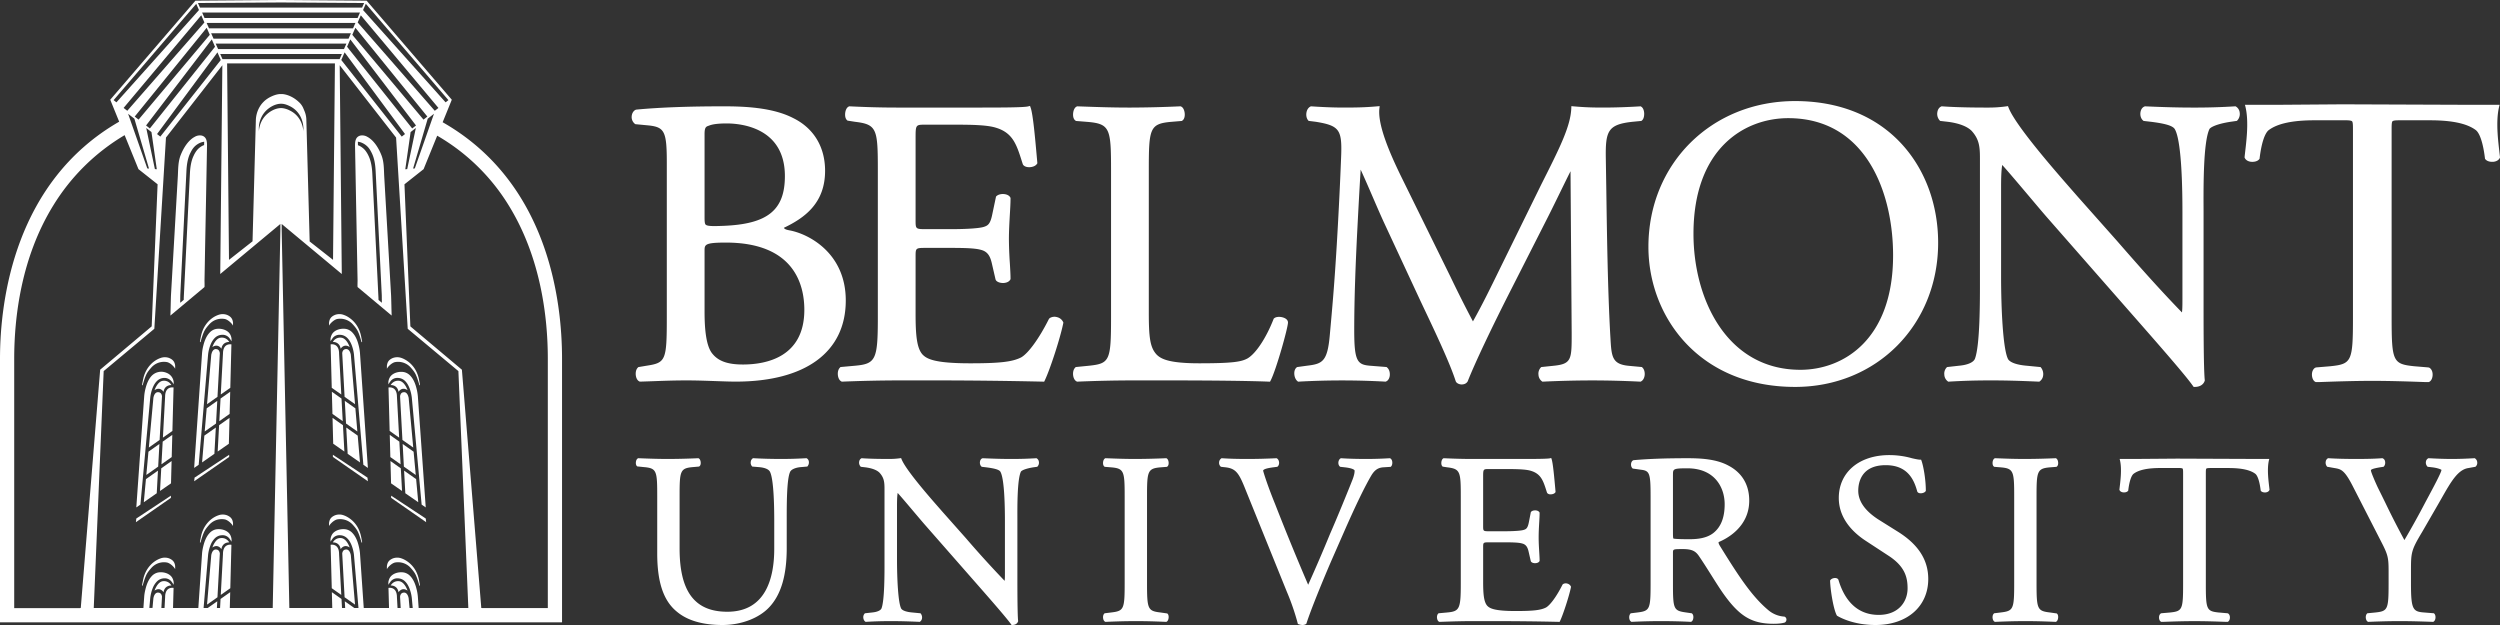 <svg xmlns="http://www.w3.org/2000/svg" viewBox="0 0 136 34">
  <rect x="0" y="0" width="136" height="34" fill="#333333" stroke="none"/>
  <g fill="#FFF" fill-rule="evenodd">
    <path d="m11.105 7.8-.001.091-.06.024a.965.965 0 0 0-.308.231 1.404 1.404 0 0 0-.199.32c-.144.294-.19.65-.206.979l-.023.452-.075 1.518-.094 1.902-.087 1.764-.055 1.107-.002.123-.193.16.006-.413c.017-.37.036-.738.054-1.107l.087-1.764.094-1.902.076-1.519.022-.452c.016-.329.062-.684.206-.978.056-.113.115-.226.199-.32a.967.967 0 0 1 .433-.281c.012-.003.128-.028.128-.025v.008c.002.03 0 .058-.002.082m.02 7.464.021-1.127c.01-.607.022-1.214.034-1.821l.038-2.008.031-1.686.01-.565c.006-.26.031-.605-.291-.683a.542.542 0 0 0-.37.067c-.363.192-.61.605-.761.974-.158.386-.14.788-.164 1.195l-.077 1.327-.104 1.815-.107 1.856-.083 1.444c-.01.193-.022.922-.033 1.116l1.853-1.55c.013-.01.003-.34.003-.354M9.335 25.08l-.563.396-.067 1.233.598-.415zM9.442 21.08c-.007-.002-.46-.097-.46.504l-.12 2.223.517-.364.063-2.364Z"/>
    <path d="M9.45 20.792a.606.606 0 0 0-.392-.511.727.727 0 0 0-.816.173c-.173.19-.267.445-.328.69a2.42 2.42 0 0 0-.069.408l-.43 6.052.224-.155.535-5.825a2.055 2.055 0 0 1 .132-.528c.054-.132.126-.263.229-.365a.571.571 0 0 1 .391-.172c.244-.007.417.149.52.354l.004-.121Z"/>
    <path d="m7.939 26.064-.116 1.258.713-.496h-.009l.066-1.223zM8.672 24.152l-.596.419-.116 1.267.645-.454zM8.811 21.575h.002c-.002-.043-.019-.24-.216-.24 0 0-.186-.03-.252.305l-.248 2.706.586-.413.128-2.358ZM9.373 23.657l-.523.368-.067 1.233.558-.393zM9.297 26.964l-1.882 1.243-.022.2 1.904-1.323zM8.897 21.317c.06-.398.428-.368.428-.368-.184-.301-.482-.23-.482-.23-.29.052-.437.509-.437.509.31-.218.491.089.491.089M9.212 19.478a.682.682 0 0 0-.487 0 1.087 1.087 0 0 0-.138.058c-.301.149-.539.413-.678.717-.05.107-.087.22-.113.336a4.026 4.026 0 0 0-.034.162c-.003.018-.04.194-.031.198l.03.012c.05-.187.11-.394.19-.57.068-.148.164-.263.272-.386a.94.94 0 0 1 .302-.233.924.924 0 0 1 .554-.075c.16.03.373.217.45.363V19.9a.73.73 0 0 0-.023-.12c-.044-.151-.148-.237-.294-.3M12.597 18.447a.628.628 0 0 0-.08-.263c-.148-.253-.51-.339-.782-.285a.654.654 0 0 0-.345.21c-.174.19-.268.445-.328.69a2.42 2.42 0 0 0-.07.408l-.43 6.248.247-.171.512-6.005a2.055 2.055 0 0 1 .132-.528c.054-.133.127-.263.23-.365a.571.571 0 0 1 .39-.172.464.464 0 0 1 .416.192c.03.041.08.115.105.162l.003-.121ZM12.486 22.732l-.567.4-.077 1.432.608-.424z"/>
    <path d="M12.59 18.734c-.005 0-.46-.098-.46.505l-.12 2.222.519-.365.06-2.362ZM12.523 21.311l-.525.37-.067 1.231.56-.395zM11.819 21.807l-.575.405-.108 1.261.616-.434zM10.993 25.156l.67-.468.078-1.43-.624.439zM11.958 19.23h.002c-.002-.043-.019-.24-.216-.24 0 0-.186-.03-.251.305l-.23 2.693.568-.4.127-2.358ZM12.467 24.739l-1.882 1.243-.022.199 1.904-1.323z"/>
    <path d="M12.045 18.972c.059-.398.427-.368.427-.368-.184-.302-.482-.23-.482-.23-.29.052-.437.508-.437.508.31-.217.492.09.492.09M11.735 17.19c-.301.15-.54.413-.68.717a1.8 1.8 0 0 0-.112.336 4.026 4.026 0 0 0-.034.162c-.003.02-.04.196-.031.199l.03.012c.05-.187.11-.394.19-.57.069-.148.164-.264.272-.386a.937.937 0 0 1 .302-.233.92.92 0 0 1 .554-.074c.16.029.374.216.45.362v-.162a.596.596 0 0 0-.023-.119c-.044-.151-.148-.237-.294-.301a.686.686 0 0 0-.487 0 1.137 1.137 0 0 0-.137.058M8.843 31.62c-.29.054-.437.51-.437.51.31-.218.491.09.491.09.06-.399.428-.368.428-.368-.184-.302-.482-.231-.482-.231M9.212 30.38a.682.682 0 0 0-.487 0 1.087 1.087 0 0 0-.138.059c-.301.149-.539.412-.678.716-.05.108-.087.22-.113.336a4.026 4.026 0 0 0-.034.162c-.003.019-.04.195-.031.199l.03.012c.05-.187.11-.394.19-.57.068-.148.164-.264.272-.386a.94.94 0 0 1 .302-.233.924.924 0 0 1 .554-.075c.16.03.373.217.45.363v-.162a.73.73 0 0 0-.023-.119c-.044-.151-.148-.237-.294-.301M12.13 30.142l-.12 2.222.519-.365.06-2.362c-.003-.001-.459-.098-.459.505M11.744 29.893s-.185-.03-.251.305l-.23 2.693.567-.4.128-2.358h.002c-.001-.043-.019-.24-.216-.24"/>
    <path d="M12.472 29.506c-.184-.301-.482-.23-.482-.23-.29.053-.437.509-.437.509.31-.218.491.09.491.09.06-.399.428-.369.428-.369M12.36 28.036a.682.682 0 0 0-.487 0 1.087 1.087 0 0 0-.138.058c-.302.149-.54.412-.679.716-.05.108-.087.22-.113.336a4.026 4.026 0 0 0-.033.162c-.004.019-.04.195-.033.199l.03.012c.05-.188.112-.394.192-.57.067-.148.163-.264.271-.386a.94.94 0 0 1 .303-.233.924.924 0 0 1 .553-.075c.16.03.373.217.45.363v-.162a.73.73 0 0 0-.023-.119c-.044-.152-.148-.237-.294-.301M19.47 7.71c0-.003.116.022.127.025a.976.976 0 0 1 .433.28c.084.096.144.208.199.32.144.295.19.65.206.979l.023.452.075 1.519.094 1.902c.03.587.058 1.176.087 1.763l.055 1.107.005.414-.183-.153-.003-.117-.054-1.106-.087-1.765-.094-1.902-.076-1.518-.022-.453c-.016-.328-.063-.684-.206-.977a1.431 1.431 0 0 0-.199-.32.979.979 0 0 0-.308-.232c-.023-.01-.047-.018-.07-.027l-.001-.1c0-.025-.004-.053-.002-.083V7.71m-.142.912.031 1.686.038 2.008.034 1.82.022 1.128c0 .015-.01.345.002.353l1.853 1.55c-.01-.193-.022-.922-.033-1.115l-.083-1.444-.107-1.856-.105-1.816-.076-1.325c-.023-.408-.006-.811-.164-1.196-.151-.37-.398-.782-.762-.975a.542.542 0 0 0-.368-.066c-.323.078-.297.423-.293.683.004.189.008.377.01.565M23.16 27.605l-.429-6.053a2.53 2.53 0 0 0-.07-.408c-.06-.246-.154-.5-.327-.69a.663.663 0 0 0-.346-.21c-.271-.054-.634.031-.782.286a.638.638 0 0 0-.08.262l.004.122a1.73 1.73 0 0 1 .104-.163.466.466 0 0 1 .416-.192c.15.005.285.066.392.172.102.103.174.233.227.366.048.117.082.24.107.364.002.009.028.163.026.164l.535 5.825.224.155Z"/>
    <path d="m22.48 24.346-.249-2.706c-.066-.334-.252-.305-.252-.305-.197 0-.214.197-.216.24h.002l.127 2.358.588.413ZM22.753 27.321l-.116-1.258-.654-.46.066 1.222-.009.001zM22.617 25.839l-.117-1.267-.595-.42.066 1.232zM21.792 25.258l-.067-1.233-.522-.367.032 1.207zM21.871 26.709l-.067-1.232-.563-.397.033 1.214zM21.134 21.08l.063 2.363.517.364-.12-2.223c0-.601-.453-.506-.46-.505M21.279 26.964v.12l1.904 1.323-.022-.2z"/>
    <path d="M21.679 21.317s.18-.307.492-.09c0 0-.147-.456-.438-.508 0 0-.297-.071-.481.23 0 0 .367-.03.427.368M21.07 19.78a.73.73 0 0 0-.023.118v.163c.077-.147.29-.334.45-.363a.919.919 0 0 1 .857.307c.107.122.203.238.27.387.08.175.142.382.192.569l.03-.012c.008-.003-.03-.18-.032-.199a4.026 4.026 0 0 0-.033-.161 1.694 1.694 0 0 0-.113-.337 1.492 1.492 0 0 0-.68-.716 1.087 1.087 0 0 0-.137-.059.686.686 0 0 0-.487.001c-.146.064-.25.15-.294.302M17.986 18.734l.061 2.362.52.365-.121-2.222c0-.603-.455-.505-.46-.505M19.584 25.156l-.125-1.459-.623-.439.077 1.43zM18.734 24.564l-.077-1.433-.567-.399.036 1.407zM18.757 21.807l.067 1.232.616.434-.108-1.261zM18.053 21.311l.032 1.206.56.395-.067-1.231zM18.832 18.99c-.197 0-.215.197-.216.24h.002l.128 2.358.568.4-.23-2.693c-.067-.334-.252-.305-.252-.305"/>
    <path d="M19.514 18.8c-.06-.247-.154-.502-.328-.692a.659.659 0 0 0-.345-.21c-.272-.053-.634.032-.782.286a.642.642 0 0 0-.08.262l.003.123c.025-.048.075-.121.105-.163a.463.463 0 0 1 .415-.192c.15.004.286.066.392.172.103.102.175.233.229.366a2.047 2.047 0 0 1 .132.527l.512 6.005.246.172-.43-6.25a2.42 2.42 0 0 0-.069-.407M18.109 24.739v.119l1.904 1.323-.022-.199z"/>
    <path d="M18.586 18.373s-.298-.07-.481.23c0 0 .367-.03.426.369 0 0 .181-.307.492-.09 0 0-.147-.456-.437-.509M18.35 17.352a.918.918 0 0 1 .856.307c.108.124.204.24.272.387.079.176.141.383.19.57l.03-.013c.008-.003-.028-.179-.032-.198a3.734 3.734 0 0 0-.033-.161 1.708 1.708 0 0 0-.112-.336 1.5 1.5 0 0 0-.68-.718 1.449 1.449 0 0 0-.137-.058.684.684 0 0 0-.487.001c-.146.064-.25.15-.294.301a.748.748 0 0 0-.024.119v.163c.078-.147.292-.334.451-.364M21.679 32.22s.18-.307.492-.09c0 0-.147-.456-.438-.509 0 0-.297-.07-.481.23 0 0 .367-.03.427.369M22.78 31.492a1.728 1.728 0 0 0-.112-.337 1.492 1.492 0 0 0-.68-.716 1.137 1.137 0 0 0-.137-.059.678.678 0 0 0-.486.001c-.147.064-.25.15-.294.302a.73.73 0 0 0-.024.118v.162c.077-.146.29-.333.45-.363a.92.92 0 0 1 .857.308c.107.122.204.238.27.386.08.176.142.383.192.57l.03-.012c.008-.004-.03-.18-.032-.198a3.543 3.543 0 0 0-.033-.162M18.566 32.364l-.12-2.222c0-.603-.455-.506-.46-.505l.062 2.362.518.365ZM18.832 29.893c-.197 0-.215.197-.216.24h.002l.128 2.358.568.4-.23-2.693c-.067-.335-.252-.305-.252-.305"/>
    <path d="M18.531 29.875s.181-.307.492-.09c0 0-.147-.456-.437-.509 0 0-.298-.07-.482.23 0 0 .368-.03.427.369M19.633 29.146a1.728 1.728 0 0 0-.113-.336 1.492 1.492 0 0 0-.679-.716 1.137 1.137 0 0 0-.137-.059.678.678 0 0 0-.487 0c-.146.065-.25.15-.294.302a.73.73 0 0 0-.024.12v.161c.077-.146.291-.333.451-.363a.92.92 0 0 1 .856.308c.108.122.204.238.271.386.08.176.142.383.192.57l.03-.012c.008-.004-.03-.18-.032-.199a3.543 3.543 0 0 0-.034-.162"/>
    <path d="M29.801 33.08h-3.579v-.006h-.04l-1.055-12.962-2.803-2.357-.321-7.729 1.041-.824.74-1.82a11.052 11.052 0 0 1 3.887 3.787c1.76 2.848 2.13 6.113 2.13 8.35v13.562Zm-7.026-.006-.044-.62a2.447 2.447 0 0 0-.07-.407c-.06-.246-.154-.5-.327-.69a.66.66 0 0 0-.345-.21c-.273-.055-.634.031-.783.285a.646.646 0 0 0-.08.262l.004.122c.024-.047.075-.12.105-.162a.463.463 0 0 1 .415-.192.57.57 0 0 1 .391.172c.103.102.175.233.229.366a2.066 2.066 0 0 1 .132.527l.05.547h-.172l-.049-.53c-.066-.336-.252-.306-.252-.306-.197 0-.214.197-.216.24h.002l.032.596h-.171l-.033-.587c0-.6-.452-.506-.46-.505l.03 1.092h-1.375l-.204-2.965a2.447 2.447 0 0 0-.07-.407c-.06-.246-.154-.5-.328-.691a.659.659 0 0 0-.345-.21c-.272-.054-.634.032-.782.286a.628.628 0 0 0-.08.263l.003.121c.025-.047.075-.12.105-.162a.463.463 0 0 1 .415-.192c.15.004.286.066.392.172.103.102.175.233.229.366a2.066 2.066 0 0 1 .132.527l.246 2.892h-.226l-.518-.364.02.364h-.172l-.027-.49-.525-.37.022.86H15.74l-.417-20.554v-.336l3.27 2.723L18.48 3.55l3.067 3.934.633 10.402 2.757 2.302.54 12.886h-2.701Zm-8.317-26.8c-.09.092-.166.2-.225.316a1.49 1.49 0 0 0-.148.527l-.002.046-.002-.194a1.397 1.397 0 0 1 .152-.615 1.3 1.3 0 0 1 .225-.318c.207-.213.526-.393.835-.393.026 0 .051.001.077.004.139.014.27.066.394.127a1.276 1.276 0 0 1 .593.59 1.476 1.476 0 0 1 .148.605l-.002.192-.001-.037a1.47 1.47 0 0 0-.144-.523 1.262 1.262 0 0 0-.594-.59 1.153 1.153 0 0 0-.394-.127.656.656 0 0 0-.077-.004c-.309 0-.628.18-.835.394Zm.795 6.246-.417 20.554h-2.335l.022-.86-.525.37-.026.49h-.173l.02-.364-.518.364h-.226l.246-2.892a2.066 2.066 0 0 1 .132-.527 1.08 1.08 0 0 1 .23-.366.571.571 0 0 1 .39-.172.463.463 0 0 1 .416.192c.03.041.08.115.105.162l.003-.121a.628.628 0 0 0-.08-.263c-.148-.254-.51-.34-.782-.286a.659.659 0 0 0-.345.21c-.174.19-.267.445-.328.691-.033.133-.06.27-.07.407l-.203 2.965H9.413l.03-1.092c-.008-.001-.46-.096-.46.505l-.032.587h-.172l.032-.596h.002c-.002-.043-.019-.24-.216-.24 0 0-.186-.03-.252.305l-.049.53h-.172l.05-.546A2.066 2.066 0 0 1 8.306 32a1.08 1.08 0 0 1 .229-.366.57.57 0 0 1 .39-.172.463.463 0 0 1 .417.192c.03.042.08.115.104.162l.004-.122a.646.646 0 0 0-.08-.262c-.149-.254-.51-.34-.783-.286a.66.66 0 0 0-.345.21c-.173.19-.267.445-.327.691-.034.134-.06.27-.07.407l-.044.62H5.1l.54-12.886 2.756-2.302.633-10.402 3.067-3.934-.115 11.357 3.271-2.723v.336ZM4.367 33.074v.007H.773V19.52c0-2.238.37-5.503 2.13-8.35A11.317 11.317 0 0 1 6.78 7.352l.752 1.849 1.041.824-.321 7.729-2.803 2.357-1.055 12.962h-.027ZM6.334 5.567l-.153-.12 4.494-5.24.149.34-4.49 5.02ZM15.288.134l4.52.03-.11.25h-8.82l-.11-.25 4.52-.03Zm4.17 1.088.17-.39 4.223 5.04-.199.155-4.195-4.805Zm3.809 5.236.341-.268-1.043 2.972-.094.008.796-2.712Zm-.93.726.285-.223-.47 2.238-.105.01.29-2.025Zm-3.457-4.64.175-.4 3.575 4.682-.207.161-3.543-4.443Zm-.133.304 3.285 4.444-.177.139-3.29-4.167.182-.416Zm-6.918 0 .182.416-3.29 4.167-.178-.139 3.286-4.444Zm-3.676 4.14-.207-.162 3.575-4.683.175.401-3.543 4.443Zm-.2-.027.286.223.29 2.024-.104-.01-.471-2.237Zm-.643-.503.795 2.712-.093-.008L6.968 6.19l.342.268Zm3.809-5.236L6.924 6.027l-.2-.156 4.224-5.04.17.39Zm4.204-.243h-4.197l.007.02-.138-.316h8.586L19.444 1l.006-.02h-4.127Zm4.009.531 3.916 4.832-.21.165-3.874-4.614.168-.383Zm-7.92.383L7.538 6.507l-.21-.165 3.916-4.832.168.383Zm3.91-.351H11.37l-.13-.296H19.335l-.129.296h-3.883Zm3.521.831-.13.295h-6.85l-.13-.295H18.843Zm-3.52-.268h-3.707l-.13-.295h7.603l-.129.295h-3.637ZM18.22 3.45l-.103 10.686-1.271-1-.18-6.59a1.303 1.303 0 0 0-.045-.339c-.03-.113-.08-.218-.124-.326a.953.953 0 0 0-.25-.34 1.697 1.697 0 0 0-.422-.291 1.413 1.413 0 0 0-.395-.126.837.837 0 0 0-.115-.008l-.023.002-.023-.002a.837.837 0 0 0-.115.008c-.137.02-.271.068-.395.126-.155.072-.3.168-.421.29-.1.1-.185.215-.25.341a1.532 1.532 0 0 0-.17.665l-.18 6.582-1.281 1.008-.102-10.686h5.865Zm-2.89-.233H12.102l-.123-.28h6.618l-.122.28H15.33Zm9.064 2.23-.153.12-4.49-5.02.149-.34 4.494 5.24Zm-.314 1.204.498-1.226L19.945.037 15.315 0h-.055l-4.63.037-4.633 5.388.486 1.195C.82 9.878 0 16.28 0 19.52v14.336H30.575V19.52c0-3.248-.788-9.619-6.494-12.87ZM123.46 26.628c-.038-.375-.158-1.114-.018-1.637l.007-.026h-1.096l-3.922-.016h-.001l-2.024.016h-1.097l.006.026c.14.523.02 1.262-.017 1.637l-.002.021.01.019c.032.064.103.108.197.118.082.008.198-.005.259-.08l.014-.015.002-.021c.057-.476.165-.804.296-.9.282-.21.76-.31 1.462-.31h1.014c.027 0 .051.001.074.003h.008l.045.007a.17.17 0 0 1 .023.005c.011.003.02.007.026.012l.007.004c.028.031.028.138.028.298v5.98c0 1.395-.04 1.482-.714 1.552l-.01.001-.453.038-.032.01c-.068.044-.106.133-.101.238.003.078.033.176.107.213l.016.008h.019l.052-.002.005.003.018-.001c.292-.01.535-.019.752-.025.352-.009.647-.014.96-.014.311 0 .607.005.958.014.217.006.46.015.752.025h.019l.004-.002.053.002h.017l.017-.008c.073-.037.104-.135.107-.213.006-.105-.033-.194-.101-.237l-.033-.01-.45-.039h-.012c-.674-.07-.714-.158-.714-1.554V25.79c0-.16 0-.267.028-.298l.008-.004a.078.078 0 0 1 .025-.012l.022-.005c.014-.002.028-.005.046-.006l.008-.001c.023-.002.048-.002.074-.003H121.223c.7 0 1.179.1 1.461.31.131.096.239.424.296.9l.003.021.013.016c.06.074.177.087.259.08.094-.011.166-.055.197-.12l.01-.018-.002-.02ZM43.894 24.938l-.019-.011h-.021c-.466.026-.823.04-1.375.04-.494 0-.983-.012-1.492-.04h-.024l-.02.013a.26.26 0 0 0-.102.185.3.3 0 0 0 .062.235l.019.021.357.03c.31.024.525.11.6.24.156.275.24 1.229.24 2.688v1.513c0 1.564-.443 3.427-2.554 3.427-1.77 0-2.595-1.093-2.595-3.44v-2.842c0-1.374.024-1.526.724-1.587l.315-.027.032-.01c.055-.037.085-.114.078-.213-.004-.084-.036-.188-.111-.225l-.016-.008h-.019a36.87 36.87 0 0 1-1.611.04c-.527 0-.978-.014-1.625-.04h-.018l-.016.008c-.076.037-.107.14-.112.225-.006.099.023.176.078.213l.361.037c.7.06.723.213.723 1.587v3.105c0 1.559.334 2.562 1.049 3.157.572.492 1.413.741 2.5.741 1.025 0 2.005-.376 2.559-.982.631-.68.937-1.723.937-3.193V28.21c0-.745-.001-2.13.18-2.53.053-.138.292-.247.596-.27l.345-.03.018-.023a.326.326 0 0 0 .064-.25.234.234 0 0 0-.107-.17M56.384 24.927l-.022.001c-.44.025-.785.039-1.349.039-.521 0-.978-.015-1.545-.039h-.015l-.013.004c-.066.025-.113.09-.128.176-.016.088.003.206.08.272l.017.014.244.029c.466.059.695.128.763.23.163.258.252 1.212.252 2.686v2.815c0 .164 0 .345-.016.444a56.837 56.837 0 0 1-2.106-2.32l-1.272-1.433-.187-.214c-.545-.621-1.818-2.076-2.046-2.659l-.02-.052-.056.008a4.195 4.195 0 0 1-.593.039c-.23 0-.93 0-1.479-.039l-.019-.002-.018.01c-.061.03-.103.093-.117.177a.317.317 0 0 0 .073.263l.018.018.246.029c.36.046.626.148.77.293.253.277.271.525.271.899v3.921c.002.692.003 2.132-.164 2.562-.053.116-.242.197-.52.222l-.38.042-.017.018a.288.288 0 0 0-.072.225c.008.09.046.167.106.21l.02.015.026-.002c.422-.024.78-.039 1.36-.039.474 0 .933.012 1.534.039l.024.001.02-.013a.268.268 0 0 0 .104-.18.337.337 0 0 0-.063-.25l-.02-.024-.437-.042c-.325-.027-.543-.104-.613-.214-.169-.316-.228-1.646-.228-2.69V27.55c0-.265.004-.55.037-.734.2.222.572.661.903 1.054.218.257.42.496.551.647l3.045 3.472c1.012 1.154 1.498 1.729 1.677 1.98l.02.03h.036c.158 0 .276-.072.317-.193l.004-.014-.001-.016c-.018-.155-.04-.678-.04-2.293v-3.321c-.002-.676-.006-2.084.19-2.501.026-.053.2-.162.683-.24l.206-.028.017-.017a.3.3 0 0 0 .075-.243.256.256 0 0 0-.114-.195l-.019-.011ZM63.135 25.423l.346-.027.015-.011c.08-.053.081-.173.078-.221-.005-.087-.038-.192-.112-.23l-.016-.007h-.018a38.98 38.98 0 0 1-1.624.04c-.552 0-.99-.013-1.652-.04h-.018l-.016.008c-.074.037-.107.142-.112.229-.006.103.022.184.078.221l.015.01.346.028c.713.061.737.216.737 1.613v4.683c0 1.428-.042 1.518-.739 1.6l-.352.043-.017.018c-.067.066-.077.179-.063.261.013.088.053.153.107.18l.016.009.018-.001c.704-.03 1.136-.04 1.652-.04.496 0 .92.01 1.624.04h.018l.016-.007c.075-.038.107-.144.112-.231.006-.104-.022-.183-.078-.22l-.358-.051c-.698-.083-.74-.173-.74-1.601v-4.683c0-1.397.025-1.552.737-1.613M75.616 24.927l-.021.001c-.448.027-.852.039-1.269.039-.51 0-1.006-.014-1.36-.039l-.021-.002-.019.012c-.064.036-.108.116-.118.21-.008.094.022.182.081.232l.016.014.258.029c.418.047.528.138.528.18 0 .082-.011.22-.113.487-.223.566-.83 2.06-1.22 2.945a86.985 86.985 0 0 1-1.194 2.776 141.753 141.753 0 0 1-1.8-4.393c-.39-.957-.613-1.656-.65-1.816.014-.053.103-.12.555-.18l.217-.028.016-.014c.059-.05.089-.137.08-.232-.009-.093-.054-.174-.117-.21l-.018-.011-.02.001c-.604.028-1.049.039-1.585.039-.542 0-.962-.012-1.361-.039l-.023-.002-.019.012a.271.271 0 0 0-.12.214.271.271 0 0 0 .085.228l.017.014.257.029c.527.062.706.3 1.007 1.035l2.31 5.71c.238.555.457 1.19.6 1.74l.01.034.033.014c.074.028.15.044.222.044a.34.34 0 0 0 .183-.051l.021-.014.008-.024c.23-.717.86-2.266 1.362-3.426l.71-1.617c.62-1.41 1.114-2.426 1.465-3.017.173-.28.355-.405.628-.428l.42-.027.018-.02c.06-.058.075-.17.064-.254-.011-.087-.048-.153-.104-.184l-.019-.011ZM85.265 31.748a.291.291 0 0 0-.243.031l-.022.027c-.312.624-.666 1.113-.901 1.244-.285.144-.686.19-1.649.19-1.16 0-1.402-.145-1.537-.279-.192-.206-.23-.64-.23-1.321v-1.855c0-.283 0-.283.363-.283h.762c.478 0 .81.01.993.063.225.056.305.219.356.447l.118.514.014.028c.06.073.177.091.258.081.093-.008.165-.045.199-.104l.009-.017v-.019c0-.128-.01-.294-.022-.485-.014-.241-.03-.513-.03-.777 0-.276.016-.56.03-.807.012-.204.022-.38.022-.521v-.019l-.01-.016c-.033-.058-.105-.097-.198-.105-.08-.007-.198.01-.258.081l-.011.014-.109.557c-.063.318-.147.367-.269.406-.143.05-.542.077-1.092.077h-.762c-.363 0-.363 0-.363-.299v-2.63c0-.455 0-.455.323-.455h.945c.56 0 .988.013 1.257.076.615.154.738.54.923 1.125l.025.078.013.024c.042.051.118.083.212.072.079-.004.181-.034.228-.105l.014-.02-.016-.184c-.053-.588-.125-1.394-.2-1.608l-.021-.06-.062.016c-.149.037-.966.037-1.755.037H80.1c-.57 0-1.03-.016-1.545-.039l-.018-.001-.017.008c-.074.037-.106.143-.111.228-.003.049-.003.168.077.222l.241.037c.715.085.74.237.74 1.588v4.736c0 1.38-.064 1.513-.75 1.574l-.46.042-.018.018c-.066.066-.076.178-.062.26.014.088.053.154.107.182l.016.007h.018c.778-.027 1.22-.04 1.782-.04h1.183c1.21 0 2.36.013 3.516.04h.045l.02-.04c.175-.366.503-1.383.596-1.846l.004-.022-.009-.02a.286.286 0 0 0-.19-.153M91.01 25.826c0-.31 0-.35.782-.35 1.498 0 2.03 1.053 2.03 1.955 0 .73-.206 1.246-.628 1.575-.383.29-.901.327-1.31.327-.648 0-.825-.025-.85-.037-.025-.034-.025-.207-.025-.392v-3.078Zm6.073 7.722-.022-.005a1.495 1.495 0 0 1-.866-.352c-.908-.762-1.628-1.874-2.624-3.482-.084-.134-.087-.194-.077-.22.418-.173 1.664-.808 1.664-2.254 0-1.088-.614-1.636-1.127-1.904-.651-.356-1.49-.404-2.226-.404-1.195 0-2.127.034-2.933.106l-.026.007c-.066.033-.11.11-.117.202-.009.102.028.2.095.248l.453.064c.467.058.515.195.515 1.47v4.722c0 1.403-.04 1.49-.726 1.574l-.354.043-.018.02c-.068.078-.074.193-.058.275.016.08.053.137.106.163l.016.009.018-.002a32.38 32.38 0 0 1 3.196 0l.02.002.015-.01c.058-.027.099-.103.11-.202.012-.105-.014-.197-.07-.242l-.015-.013-.296-.043c-.693-.096-.727-.17-.727-1.574v-1.658c0-.218 0-.218.547-.218.514 0 .698.13.874.39.202.294.437.667.665 1.028.23.367.45.713.622.959.896 1.277 1.57 1.686 2.774 1.686.25 0 .47-.024.6-.068l.022-.013a.19.19 0 0 0 .068-.173.166.166 0 0 0-.098-.131ZM103.223 28.911l-1.05-.658c-.719-.466-1.084-.99-1.084-1.558 0-.417.147-1.39 1.493-1.39 1.178 0 1.537.767 1.717 1.434l.014.027c.04.049.107.074.196.068.087-.004.197-.041.245-.113l.011-.018v-.021c0-.58-.127-1.325-.24-1.63l-.018-.045h-.048c-.098 0-.279-.04-.439-.076a4.525 4.525 0 0 0-1.241-.174c-1.644 0-2.749.937-2.749 2.332 0 1.128.788 1.885 1.45 2.321l1.247.816c.918.592 1.045 1.206 1.045 1.782 0 .718-.486 1.442-1.571 1.442-1.347 0-1.934-1.038-2.19-1.908l-.01-.02c-.032-.049-.092-.077-.17-.078h-.005c-.087 0-.198.035-.255.115l-.014.02v.025c.025.592.193 1.559.364 1.872l.01.017.016.01c.256.15.973.497 2.083.497 1.715 0 2.867-1.006 2.867-2.504 0-1.042-.548-1.888-1.674-2.585M111.525 25.423l.346-.027.015-.011c.08-.053.081-.173.078-.221-.005-.087-.038-.192-.112-.23l-.016-.007h-.018a38.98 38.98 0 0 1-1.624.04c-.552 0-.99-.013-1.652-.04h-.018l-.016.008c-.074.037-.107.142-.112.229-.006.103.022.184.078.221l.015.01.346.028c.713.061.737.216.737 1.613v4.683c0 1.428-.042 1.518-.739 1.6l-.353.043-.016.018c-.067.066-.077.179-.064.261.014.088.054.153.108.18l.016.009.018-.001c.704-.03 1.136-.04 1.652-.04.495 0 .92.01 1.624.04h.018l.016-.007c.075-.038.107-.144.112-.231.006-.104-.022-.183-.078-.22l-.358-.051c-.698-.083-.74-.173-.74-1.601v-4.683c0-1.397.025-1.552.737-1.613M134.642 24.938l-.019-.011h-.021c-.476.028-.84.04-1.218.04-.382 0-.746-.012-1.256-.04h-.019l-.017.008a.238.238 0 0 0-.122.182.304.304 0 0 0 .079.26l.016.017.26.029c.309.04.473.118.49.14 0 .132-.468 1.003-.778 1.579l-.067.125a47.404 47.404 0 0 1-1.17 2.113 45.58 45.58 0 0 1-1.045-2.044c-.126-.257-.251-.513-.377-.764-.098-.197-.4-.882-.4-.982 0-.05.083-.096.492-.168l.193-.029.017-.016c.064-.064.091-.18.066-.285a.212.212 0 0 0-.133-.161l-.014-.004h-.014c-.33.027-.8.04-1.399.04-.6 0-1.083-.012-1.518-.04h-.022l-.017.01a.24.24 0 0 0-.109.173.324.324 0 0 0 .064.263l.016.019.393.07c.347.058.538.09.986.963l1.549 3.025c.37.715.412.88.412 1.598v.67c0 1.44-.04 1.53-.723 1.602l-.433.042-.017.018c-.067.067-.077.179-.063.261.014.088.053.153.107.18l.016.009.018-.001c.747-.03 1.195-.04 1.717-.04.518 0 .95.011 1.783.04h.018l.016-.007c.054-.028.093-.093.108-.18.013-.083.003-.196-.064-.262l-.018-.018-.525-.042c-.623-.046-.723-.159-.723-1.601v-.684c0-.989.017-1.108.608-2.096l.827-1.432.229-.4c.514-.904.887-1.558 1.456-1.644l.385-.07.015-.013a.272.272 0 0 0 .085-.228.271.271 0 0 0-.12-.214M38.39 12.223c-.057-.056-.062-.2-.062-.432V7.3c0-.373.076-.414.236-.463.183-.08.508-.122.966-.122.744 0 3.168.206 3.168 2.863 0 1.855-.94 2.614-3.349 2.708-.518.02-.863.027-.959-.064m2.023 7.607c-.813 0-1.321-.177-1.65-.577-.39-.451-.435-1.546-.435-2.33v-3.274c0-.338 0-.452 1.158-.452 3.716 0 4.27 2.292 4.27 3.659 0 2.587-2.094 2.974-3.343 2.974m2.539-7.297c-.201-.037-.28-.077-.307-.14 1.122-.536 2.24-1.333 2.24-3.101 0-1.303-.621-2.324-1.745-2.873-1.095-.562-2.587-.634-3.764-.634-1.914 0-3.47.058-4.757.178l-.044.012c-.117.059-.195.187-.21.343a.47.47 0 0 0 .17.418l.027.02.739.07c.854.095.973.34.973 2.023v8.405c0 2.36-.052 2.484-1.112 2.644l-.436.073-.028.028c-.114.113-.129.303-.107.443.024.148.091.26.184.305l.026.014h.031c.261-.007.515-.017.773-.026.543-.02 1.104-.04 1.763-.04.504 0 1.063.02 1.555.037.419.015.801.029 1.093.029 3.81 0 5.994-1.61 5.994-4.414 0-2.568-2-3.618-3.058-3.814"/>
    <path d="M57.508 17.254a.492.492 0 0 0-.41.055l-.038.045c-.525 1.05-1.12 1.872-1.514 2.091-.481.241-1.154.319-2.77.319-1.95 0-2.356-.244-2.582-.47-.323-.345-.386-1.074-.386-2.217V13.96c0-.475 0-.475.606-.475h1.28c.8 0 1.359.017 1.67.107.377.095.51.367.595.749l.199.863.025.05c.101.122.3.15.437.139.158-.014.28-.079.337-.178l.016-.03v-.031c0-.217-.017-.496-.036-.819a21.703 21.703 0 0 1-.052-1.305c0-.464.027-.939.051-1.356.02-.343.037-.639.037-.877v-.032l-.016-.029c-.056-.1-.18-.164-.337-.178-.137-.014-.336.016-.437.138l-.203.962c-.105.531-.24.611-.449.681-.24.08-.91.127-1.837.127h-1.28c-.606 0-.606 0-.606-.497V7.545c0-.763 0-.763.54-.763h1.59c.968 0 1.66.022 2.11.13 1.034.258 1.24.906 1.55 1.889l.042.13.022.041c.072.087.2.13.36.123.135-.007.307-.057.387-.178l.024-.036-.03-.333c-.092-1.037-.208-2.326-.333-2.68l-.037-.106-.108.027c-.25.063-1.623.063-2.95.063h-4.15c-.848 0-1.577-.019-2.6-.067l-.032-.001-.027.015c-.127.063-.182.242-.191.388-.011.175.037.312.133.375l.406.064c1.2.143 1.24.397 1.24 2.665v7.963c0 2.32-.107 2.542-1.258 2.643l-.773.07-.03.032c-.115.113-.13.303-.108.443.024.148.091.26.183.306l.027.013h.032a80.206 80.206 0 0 1 2.998-.067h1.986c1.948 0 3.937.023 5.913.067l.08.001.033-.07c.294-.614.848-2.325 1.003-3.104l.008-.039-.016-.035a.484.484 0 0 0-.324-.26M69.88 17.302c-.169-.079-.434-.097-.566.013l-.024.02-.011.03c-.4 1.02-.952 1.855-1.403 2.127-.334.188-.794.272-2.633.272-1.624 0-2.075-.228-2.318-.47-.365-.387-.43-.94-.43-2.305V9.292c0-2.307.04-2.563 1.234-2.665l.562-.047.026-.018c.095-.063.144-.2.133-.375-.01-.146-.064-.325-.19-.388l-.029-.015H64.2a62.441 62.441 0 0 1-2.71.068c-.867 0-1.585-.02-2.865-.067h-.032l-.027.014c-.127.063-.181.242-.19.388-.011.175.037.312.132.375l.026.018.584.047c1.28.102 1.323.359 1.323 2.665v7.962c0 2.376-.069 2.524-1.215 2.643l-.706.07-.03.032c-.114.113-.13.303-.108.443.025.148.091.26.184.306l.027.014.032-.001a72.382 72.382 0 0 1 2.865-.067h2.03c2.42 0 4.42.024 5.492.067l.077.003.037-.07c.301-.583.94-2.864.94-3.152 0-.057-.024-.164-.186-.24M89.32 19.967l-.75-.07c-.88-.094-.905-.51-.962-1.513l-.01-.163c-.137-2.483-.18-5.456-.214-7.845l-.028-1.771c-.022-1.472.108-1.83 1.434-1.978l.5-.048.029-.023c.126-.102.127-.324.125-.39-.004-.08-.025-.273-.156-.36l-.035-.023-.04.003c-.641.04-1.373.065-1.958.065-.442 0-.899 0-1.645-.065l-.127-.012-.005.128c-.043.982-.643 2.171-1.637 4.142l-2.268 4.617c-.463.95-.943 1.93-1.445 2.823a67.044 67.044 0 0 1-1.216-2.415l-2.738-5.565c-.533-1.102-1.23-2.672-1.137-3.584l.016-.147-.148.013c-.723.065-1.306.065-1.821.065-.524 0-1.042-.019-1.736-.065l-.033-.003-.03.015c-.105.053-.18.161-.21.304-.034.164-.002.335.083.437l.03.037.397.05c1.252.206 1.42.42 1.377 1.776-.04 1.09-.125 2.956-.243 4.93-.132 2.188-.245 3.427-.375 4.863-.128 1.496-.405 1.6-1.263 1.702l-.521.072-.026.022c-.08.067-.125.18-.125.317 0 .172.066.339.169.424l.037.031.048-.003a42.607 42.607 0 0 1 4.687 0l.029.002.027-.012c.101-.043.172-.151.195-.296.02-.139-.003-.343-.142-.461l-.03-.027-.879-.069c-.714-.055-.88-.24-.88-1.936 0-1.813.082-3.726.154-5.19.059-1.14.12-2.316.196-3.543.225.489.447 1.003.663 1.503.196.454.391.904.586 1.333l1.986 4.269.267.565c.54 1.138 1.355 2.858 1.67 3.844l.015.03c.078.118.243.143.3.143.149 0 .26-.05.334-.166.375-.958 1.309-2.933 2.38-5.032l1.965-3.87c.188-.369.449-.903.698-1.412.201-.411.407-.833.552-1.119l.063 8.823c0 1.405 0 1.659-.971 1.758l-.683.071-.031.03a.49.49 0 0 0-.121.385.477.477 0 0 0 .18.355l.035.024.042-.001a56.81 56.81 0 0 1 2.665-.066c.814 0 1.713.022 2.599.066h.035l.032-.016c.1-.057.167-.175.187-.322.017-.13-.004-.31-.117-.425l-.032-.03ZM97.278 6.428c4.211 0 5.706 4.02 5.706 7.464 0 4.596-2.717 6.225-5.044 6.225-3.995 0-5.815-3.834-5.815-7.397 0-4.644 2.776-6.292 5.153-6.292m.376-.93c-4.55 0-7.98 3.41-7.98 7.93 0 3.786 2.74 7.62 7.98 7.62 4.436 0 7.781-3.372 7.781-7.841 0-2.053-.692-3.948-1.948-5.336-1.408-1.553-3.425-2.373-5.833-2.373M121.714 6.547a.51.51 0 0 0 .126-.413.438.438 0 0 0-.192-.33l-.033-.02-.039.001a34.08 34.08 0 0 1-2.266.067c-.777 0-1.505-.019-2.6-.067h-.025l-.023.008c-.113.043-.192.152-.218.3-.032.18.022.362.137.46l.028.025.412.048c.782.098 1.166.215 1.28.387.273.431.423 2.034.423 4.512v4.734c0 .272 0 .572-.026.737-.986-1.014-2.052-2.188-3.535-3.893l-2.14-2.41a59.584 59.584 0 0 0-.322-.368c-.913-1.044-3.05-3.486-3.432-4.462l-.035-.09-.097.014a6.92 6.92 0 0 1-.997.065c-.386 0-1.562 0-2.485-.067l-.034-.002-.03.016c-.105.052-.176.158-.198.299a.536.536 0 0 0 .122.45l.03.03.417.048c.6.076 1.048.247 1.294.492.422.465.453.88.453 1.51v6.593c.002 1.163.004 3.582-.276 4.305-.089.195-.406.33-.873.37l-.639.072-.03.03a.492.492 0 0 0-.12.385.476.476 0 0 0 .18.355l.034.025.043-.003c.75-.043 1.336-.066 2.289-.066.774 0 1.52.02 2.577.067l.042.001.035-.024a.453.453 0 0 0 .175-.302.57.57 0 0 0-.104-.424l-.033-.043-.74-.072c-.544-.044-.911-.173-1.028-.356-.282-.531-.382-2.768-.382-4.52v-4.823c0-.44.008-.917.062-1.224.34.374.964 1.115 1.523 1.776.362.43.698.828.916 1.078l5.121 5.839c1.703 1.941 2.52 2.906 2.817 3.33l.037.051h.063c.267 0 .467-.122.536-.327l.007-.025-.002-.027c-.03-.26-.065-1.14-.065-3.857v-5.287l-.001-.296c-.004-1.137-.012-3.504.319-4.204.04-.083.333-.272 1.144-.399l.349-.05.029-.029ZM135.997 8.532c-.064-.639-.268-1.896-.03-2.786l.012-.044-1.867-.001-6.674-.026h-.001l-3.445.026h-1.867l.012.045c.238.89.034 2.147-.03 2.786l-.003.035.016.032c.055.11.177.184.337.202.138.013.336-.01.44-.135l.023-.027.004-.037c.097-.808.28-1.366.503-1.53.481-.356 1.295-.529 2.489-.529h1.725a2.038 2.038 0 0 1 .14.007.661.661 0 0 1 .116.02.132.132 0 0 1 .043.02l.012.007c.049.053.049.234.049.507V17.279c0 2.376-.069 2.523-1.216 2.643l-.018.002-.769.064-.055.018c-.117.073-.181.224-.173.403.006.134.058.3.183.364l.028.013h.03l.09-.003.008.003h.031c.498-.018.911-.032 1.28-.042.6-.016 1.101-.025 1.632-.025.531 0 1.033.009 1.633.025.368.01.782.024 1.279.042h.03l.008-.003c.031 0 .059.001.09.003h.031l.028-.013c.125-.064.177-.23.183-.364.009-.179-.056-.33-.173-.403l-.055-.018-.769-.064-.019-.002c-1.146-.12-1.214-.267-1.214-2.643V7.104c0-.273 0-.454.048-.507l.012-.008a.132.132 0 0 1 .043-.02.661.661 0 0 1 .115-.02h.015c.039-.003.081-.004.126-.005h1.726c1.193 0 2.007.172 2.488.528.223.164.406.722.503 1.53l.004.037.023.027c.104.125.302.148.44.135.16-.018.282-.092.338-.202l.015-.032-.003-.035Z"/>
  </g>
</svg>